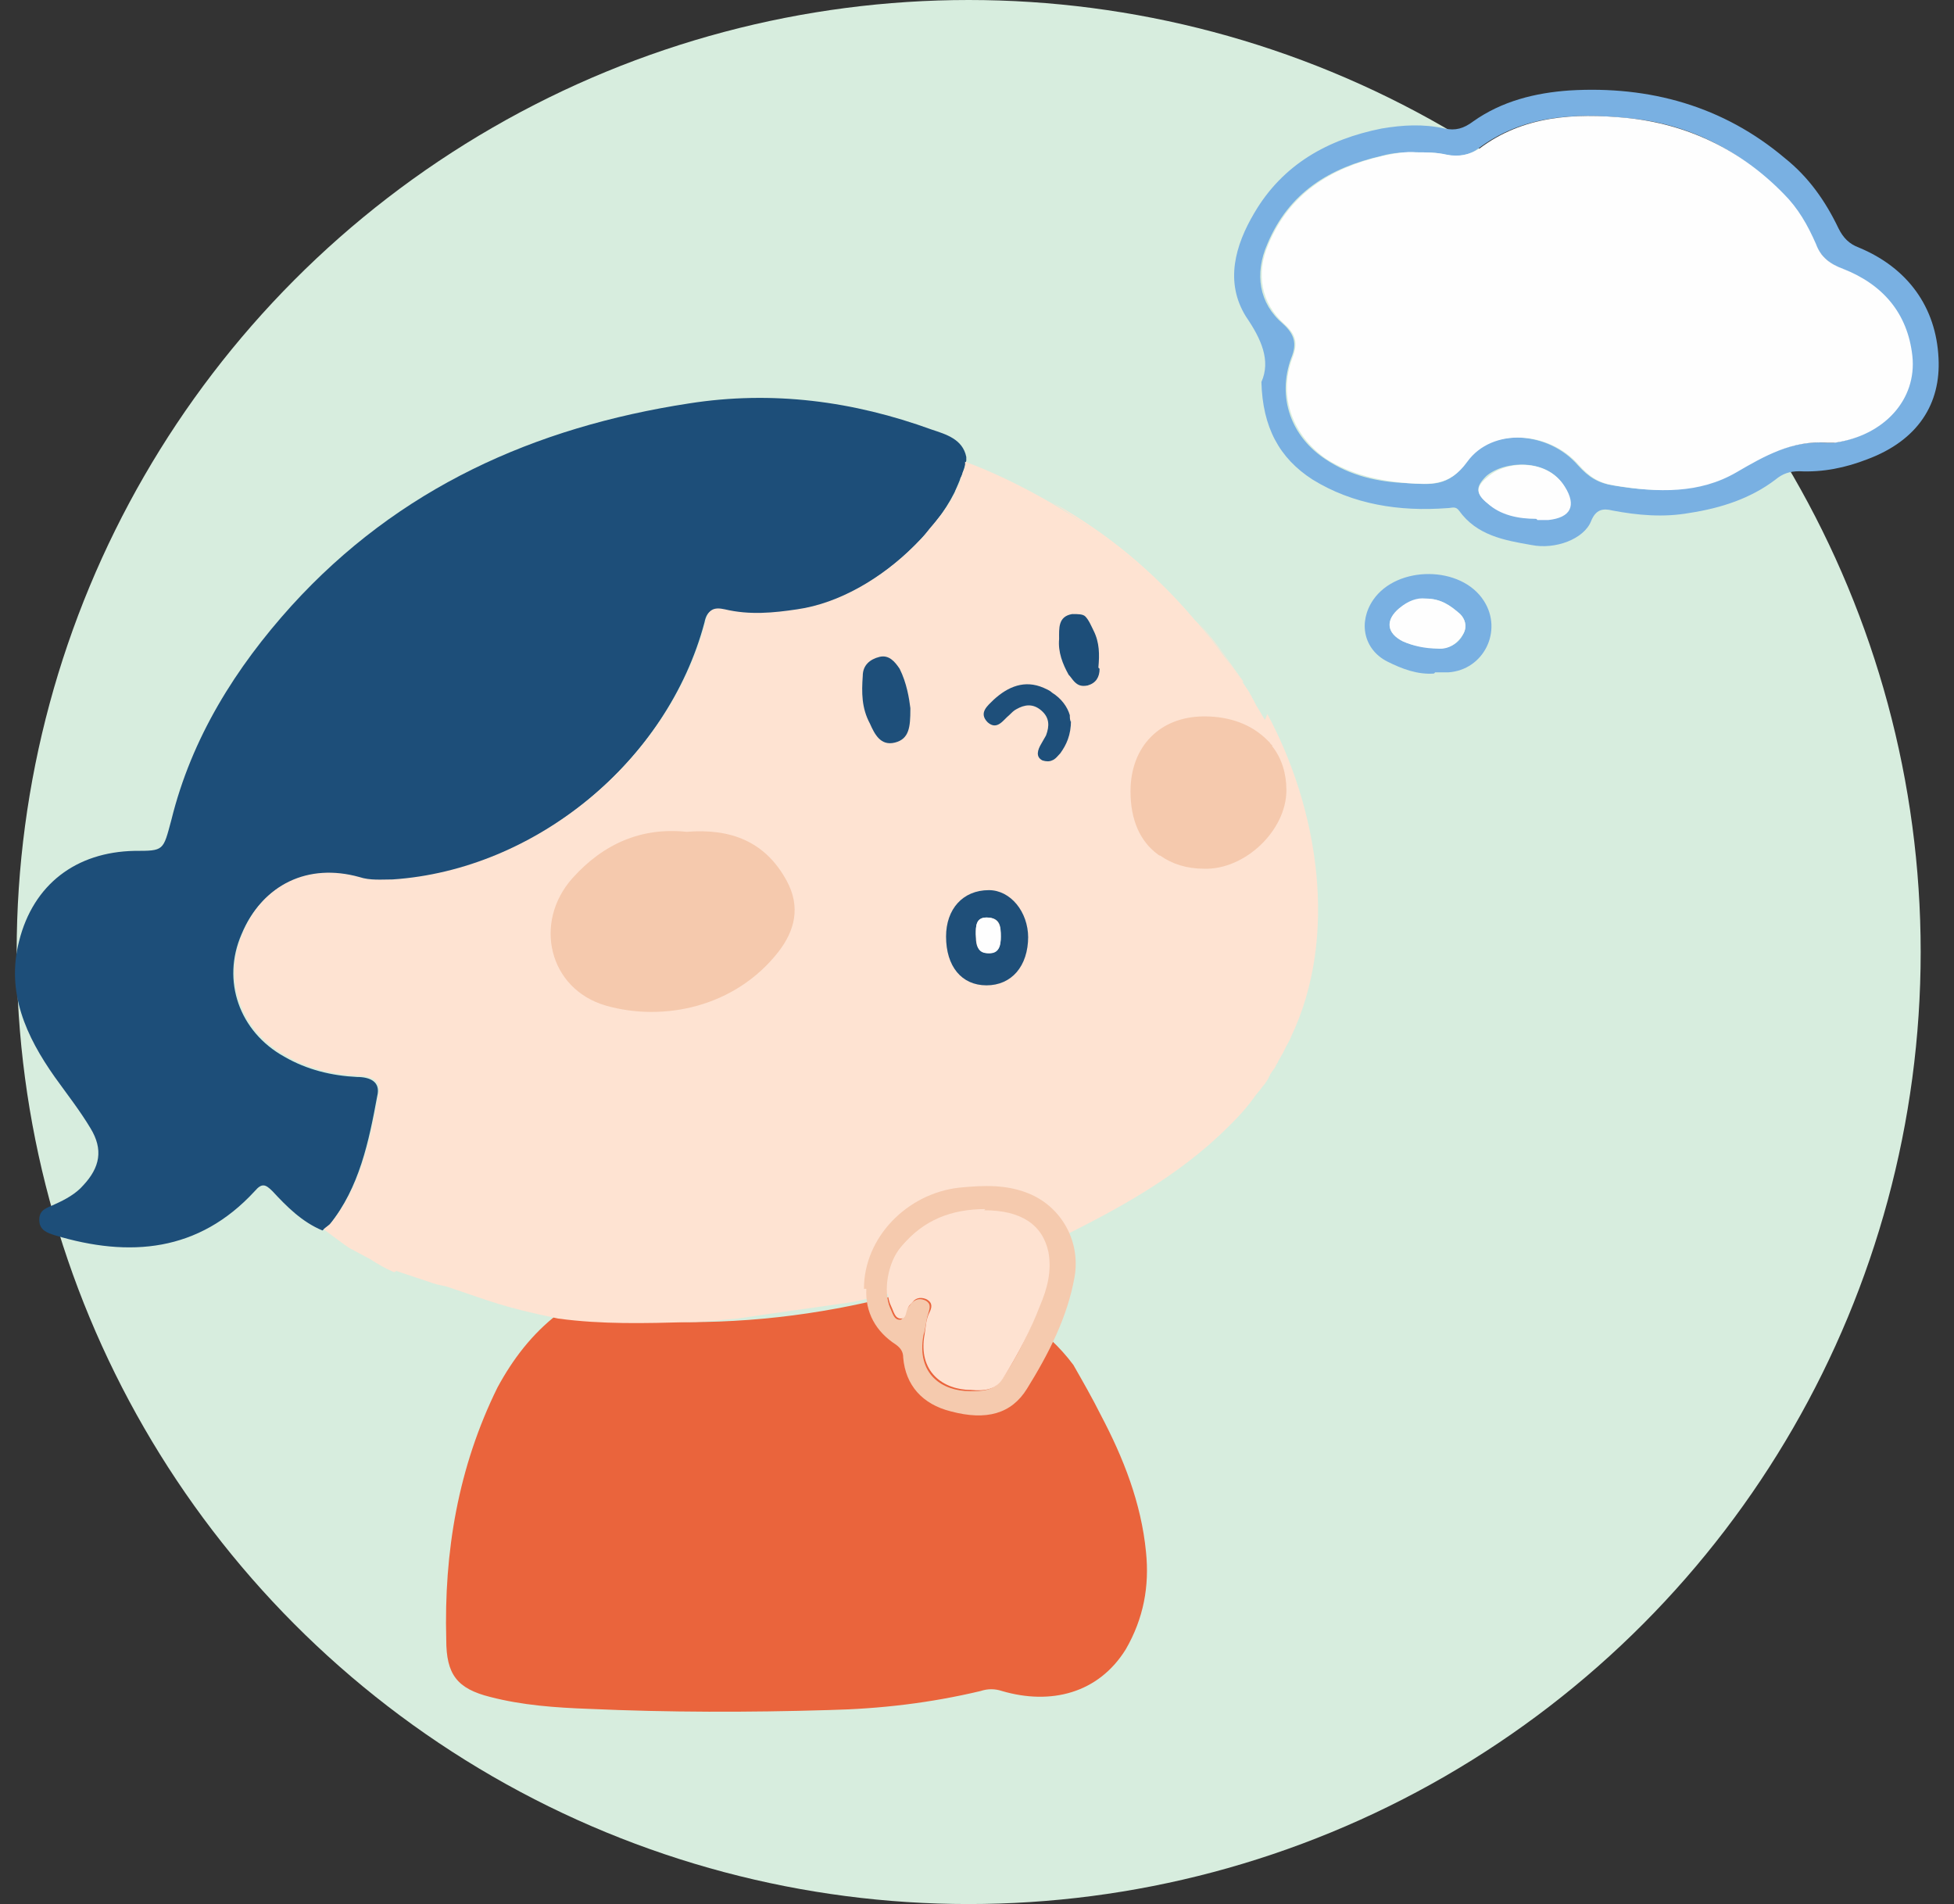 <?xml version="1.0" encoding="UTF-8"?>
<svg id="_レイヤー_21" data-name="レイヤー_2" xmlns="http://www.w3.org/2000/svg" version="1.1" viewBox="0 0 164.2 160">
  <rect x="0" y="0" width="164.2" height="160" fill="#333333" stroke="none"/>
  <!-- Generator: Adobe Illustrator 29.0.1, SVG Export Plug-In . SVG Version: 2.1.0 Build 192)  -->
  <defs>
    <style>
      .st0 {
        fill: #1d4e79;
      }

      .st1 {
        fill: #ea643c;
      }

      .st2 {
        fill: #fee2d1;
      }

      .st3 {
        fill: #d7edde;
      }

      .st4 {
        fill: #1e4f7a;
      }

      .st5 {
        fill: #fee3d2;
      }

      .st6 {
        fill: #f5c9ad;
      }

      .st7 {
        fill: #f5caae;
      }

      .st8 {
        fill: #fefefe;
      }

      .st9 {
        fill: #ffe3d2;
      }

      .st10 {
        fill: #79b0e2;
      }

      .st11 {
        fill: #1f4f79;
      }
    </style>
  </defs>
  <circle class="st3" cx="81.4" cy="80" r="80"/>
  <g>
    <path class="st1" d="M46.8,110.3c3.7.4,7.4.7,11.1.8,6.7,0,13.3-1,19.7-2.9,1-.3,2-.8,3.2-.6.2.1.5.2.7.3,3.2,1.9,6.4,3.7,8.7,6.8.8,1.4,1.6,2.8,2.3,4.2,1.9,3.6,3.4,7.4,3.8,11.5.3,2.9-.2,5.6-1.7,8.2-2.3,3.7-6.3,4.7-10.4,3.5-.6-.2-1.2-.2-1.8,0-4.2,1-8.4,1.5-12.8,1.6-6.7.2-13.4.2-20.1-.1-2.8-.1-5.6-.3-8.3-1-2.8-.7-3.7-1.9-3.7-4.8-.2-7.4,1-14.5,4.3-21.2,1.3-2.4,2.9-4.5,5.1-6.2Z"/>
    <path class="st8" d="M81.6,107.1c0,.2,0,.5-.1.7-.2-.1-.5-.2-.7-.3,0-.5.5-.4.8-.4Z"/>
    <path class="st9" d="M104.4,57.3c-1-1.5-1.8-2.6-1.8-2.6-.4-.5-1-1.3-1.9-2.4.8.9,1.6,1.9,2.3,2.9.5.7,1,1.4,1.5,2.1Z"/>
    <path class="st0" d="M81.2,38.7c-.2.9-.6,1.8-1,2.7-.8,1.6-2,3.1-3.4,4.5-2.8,2.8-6.4,4.9-9.9,5.4-2,.3-4,.5-6.1,0-.9-.2-1.4,0-1.6,1-3.1,11.7-14.3,20.9-26.3,21.7-.9,0-1.9.1-2.8-.2-4.3-1.2-8.1.6-9.8,4.7-1.7,3.9-.2,8.2,3.6,10.3,1.9,1.1,4,1.6,6.1,1.7,1.1,0,2,.4,1.7,1.6-.7,3.8-1.5,7.7-4,10.8-.2.2-.4.3-.6.5-1.7-.7-3-2-4.2-3.3-.6-.6-.9-.7-1.5,0-4.7,5.1-10.5,5.6-16.8,3.7-.6-.2-1.3-.4-1.3-1.3,0-.9.7-1,1.3-1.3.9-.4,1.8-.9,2.4-1.6,1.4-1.5,1.7-3,.6-4.8-.9-1.5-2-2.9-3-4.3-2.4-3.4-4.1-7.1-3-11.4,1.2-4.8,4.8-7.5,9.7-7.6,2.5,0,2.4,0,3.1-2.6,1.7-6.9,5.4-12.8,10.1-18,9-9.9,20.4-15,33.4-17,7-1.1,13.8-.2,20.4,2.2,1.2.4,2.6.8,2.9,2.3Z"/>
    <path class="st9" d="M100.4,52.1c-3.4-4-7.3-7.3-12-9.9h0c2.2,1.4,4.4,2.9,6.7,4.8,2.2,1.9,4,3.7,5.3,5.1Z"/>
    <path class="st5" d="M106.3,60.5s0,0,0,0c-.2-.3-.4-.7-.6-1,0,0,0,0,0,0-.2-.3-.3-.6-.5-.9,0-.1-.2-.3-.2-.4-.2-.3-.4-.6-.6-.9,0,0-.1-.2-.2-.3-.4-.6-.8-1.2-1.3-1.8-.7-1-1.5-2-2.3-2.9,0,0-.1-.1-.2-.2-1.3-1.5-3-3.3-5.3-5.1-2.2-1.9-4.5-3.4-6.7-4.7-2.6-1.5-5.1-2.7-7.3-3.5,0,.1,0,.2,0,.3,0,.2-.1.4-.2.6,0,0,0,0,0,0,0,.2-.1.3-.2.5,0,0,0,.1,0,.2,0,.1-.1.3-.2.4,0,.2-.2.3-.2.5-.4.8-.9,1.6-1.5,2.3-.3.4-.6.7-.9,1.1-.3.4-.6.7-1,1.1-2.8,2.8-6.4,4.9-9.9,5.4-2,.3-4,.5-6.1,0-.9-.2-1.4,0-1.6,1-3.1,11.7-14.3,20.9-26.3,21.7-.9,0-1.9.1-2.8-.2-4.3-1.2-8.1.6-9.8,4.7-1.7,3.9-.2,8.2,3.6,10.3,1.9,1.1,4,1.6,6.1,1.7,1.1,0,2,.4,1.7,1.6-.7,3.8-1.5,7.7-4,10.8-.2.2-.4.3-.6.5,0,0,2,1.5,2.2,1.6.6.3,1.1.6,1.7.9.6.4,1.3.8,2,1.1,0,0,.1,0,.2-.1.9.3,1.8.6,2.7.9.5.2,1,.3,1.5.4,0,0,0,0,0,0,3.9,1.3,4.6,1.7,9.4,2.7,3.7.5,7.3.4,11,.3,1.4,0,2.7-.2,4.1-.3,3.2-.5,6.4-.9,9.7-1.4,4.8-1,9.5-2.6,14.3-4,.7-.3,1.7-.7,2.9-1.3.1,0,.2-.1.4-.2,4.2-2.1,9.6-4.9,13.9-9.2.2-.2.3-.3.5-.5.6-.6,1.2-1.3,1.7-2,.2-.3.5-.6.7-.9.2-.2.3-.4.5-.7,0,0,0-.1.1-.2,0,0,0-.1.1-.2.1-.2.3-.4.4-.6,0-.1.2-.3.2-.4.1-.2.3-.5.4-.7.1-.2.2-.4.3-.6.1-.2.3-.5.4-.8,4-8.4,2.3-19.1-2-27.1Z"/>
    <path class="st6" d="M108.1,66.4c0,3.4-3.5,6.7-6.9,6.6-1.5,0-2.7-.4-3.7-1.1,0,0-.1,0-.2-.1-1.5-1.1-2.3-2.9-2.3-5.3,0-3.8,2.5-6.3,6.2-6.3,2.2,0,4,.7,5.3,2,0,0,.1.1.2.2,0,0,.1.2.2.2,0,0,0,0,0,.1.8,1,1.2,2.3,1.2,3.7Z"/>
    <g>
      <path class="st7" d="M72.6,108.3c0-4.3,3.6-8,8-8.5,2.1-.2,4.1-.3,6.1.6,2.6,1.2,4.1,4,3.6,6.9-.6,3.4-2.2,6.5-4,9.4-1.3,2.1-3.4,2.7-6.4,1.9-2.4-.6-3.8-2.2-4-4.5,0-.5-.2-.8-.6-1.1-1.7-1.1-2.6-2.7-2.5-4.7ZM82.7,101.7c-2.8,0-5.1.9-7,3.1-1.1,1.3-1.5,3.7-.9,5.1.2.4.3,1,.8,1,.4,0,.3-.6.6-.9.2-.2.3-.4.4-.5.4-.4.8-.4,1.2-.2.5.3.3.7.2,1.1-.2.6-.2,1.2-.4,1.8-.6,3.3,1.6,4.7,3.9,4.7,1,0,2,0,2.7-1,1.3-1.9,2.3-4,3.1-6.1.6-1.4,1-2.9.7-4.5-.5-2.4-2.4-3.5-5.4-3.5Z"/>
      <path class="st2" d="M82.7,101.7c3.1,0,4.9,1.2,5.4,3.5.3,1.6-.1,3.1-.7,4.5-.8,2.1-1.9,4.2-3.1,6.1-.6,1-1.6,1.1-2.7,1-2.3,0-4.5-1.5-3.9-4.7.1-.6.1-1.2.4-1.8.2-.4.3-.8-.2-1.1-.4-.2-.9-.2-1.2.2-.2.2-.3.3-.4.5-.2.3-.1.9-.6.9-.5,0-.6-.6-.8-1-.7-1.4-.2-3.8.9-5.1,1.8-2.2,4.2-3.1,7-3.1Z"/>
    </g>
    <path class="st11" d="M86.4,78.7c0,2.5-1.4,4.1-3.5,4.1-2.1,0-3.4-1.6-3.4-4.1,0-2.3,1.4-3.9,3.6-3.9,1.8,0,3.3,1.8,3.3,4ZM82,78.5c0,.7,0,1.5,1,1.6,1,0,1.1-.7,1.1-1.4,0-.8,0-1.6-1.2-1.6-.9,0-.9.8-.9,1.4Z"/>
    <path class="st8" d="M82,78.5c0-.7,0-1.4.9-1.4,1.1,0,1.2.8,1.2,1.6,0,.7-.1,1.5-1.1,1.4-1,0-.9-.9-1-1.6Z"/>
    <g>
      <path class="st4" d="M76.5,59.6c0,1.5-.1,2.5-1.3,2.8-1.2.3-1.7-.7-2.1-1.6-.7-1.3-.7-2.6-.6-4,0-.9.6-1.4,1.4-1.6.8-.2,1.3.4,1.7,1,.6,1.2.8,2.5.9,3.3Z"/>
      <path class="st0" d="M92.4,56.2c0,.7-.3,1.2-1,1.4-.5.1-.8,0-1.1-.3-.2-.2-.3-.4-.5-.6-.5-.9-.9-1.9-.8-3,0-.9-.1-1.9,1.1-2.1.5,0,.9,0,1.1.2,0,0,0,0,0,0,.3.3.5.8.7,1.2.5,1,.5,2,.4,3.1Z"/>
      <path class="st4" d="M90,60.5c0,1.3-.4,2.1-.9,2.8-.2.2-.4.5-.7.6-.2.1-.5.1-.8,0-.6-.3-.4-.9-.1-1.4.1-.2.3-.5.4-.7.3-.8.3-1.5-.4-2.1-.7-.6-1.4-.5-2.1-.1-.2.1-.4.3-.6.5-.5.4-1,1.3-1.8.6-.8-.8,0-1.4.5-1.9,1.2-1.1,2.6-1.7,4.2-1,.2.1.5.2.7.4.8.5,1.3,1.2,1.5,1.9,0,0,0,0,0,0,0,.2,0,.4.1.6Z"/>
    </g>
    <path class="st6" d="M65.4,80c-3.6,4.6-9.6,5.9-14.5,4.5-4.8-1.4-6.1-7-2.8-10.7,2.6-2.9,5.8-4.3,9.6-3.9,3.7-.3,6.6.8,8.4,4.1,1.2,2.2.7,4.2-.7,6Z"/>
  </g>
  <g>
    <path class="st10" d="M106,32.1c.8-1.8,0-3.6-1.3-5.5-1.8-2.9-.9-6,.7-8.7,2.4-4.1,6.2-6.2,10.7-7.1,1.8-.3,3.5-.4,5.3,0,.9.2,1.6,0,2.4-.6,2.4-1.7,5.2-2.4,8.1-2.6,6.7-.4,12.9,1.3,18.1,5.7,2,1.6,3.4,3.6,4.5,5.9.4.8.9,1.3,1.7,1.6,4.1,1.7,6.5,5,6.7,9.3.2,3.8-1.7,6.9-6,8.5-1.8.7-3.7,1.1-5.7,1-.8,0-1.4.2-2,.7-2.1,1.6-4.6,2.4-7.2,2.8-2.2.4-4.4.2-6.5-.2-.8-.2-1.4-.1-1.8.9-.6,1.5-3,2.4-5,2-2.3-.4-4.6-.8-6.1-2.9-.3-.4-.6-.2-1-.2-4,.3-7.9-.3-11.3-2.4-2.8-1.8-4.2-4.4-4.3-8.2ZM118.9,12.8c-.8,0-1.8,0-2.8.3-4.4,1-7.8,3.1-9.6,7.4-1.1,2.5-.7,5,1.3,6.7,1,.9,1.2,1.7.7,2.9-1.2,3.3,0,6.6,2.9,8.5,2.1,1.4,4.4,1.9,6.8,2,1.9.1,3.6.4,5-1.8,2-2.9,6.9-2.6,9.4.3.9,1,1.7,1.5,3,1.7,3.5.6,7,.6,10.2-1.1,2.4-1.4,4.7-2.7,7.6-2.5.2,0,.5,0,.7,0,4.1-.6,6.9-3.6,6.5-7.3-.4-3.6-2.5-6-5.8-7.3-1.1-.4-1.8-1.1-2.3-2.1-.6-1.5-1.5-2.9-2.7-4.2-3.7-3.8-8.1-6-13.3-6.4-4.3-.4-8.6-.2-12.3,2.6-.8.6-1.8.7-2.7.5-.8-.2-1.6-.2-2.7-.2ZM129.1,43.6c.3,0,.6,0,.9,0,1.9-.2,2.4-1.2,1.4-2.8-1.4-2.3-5-2.1-6.5-.8-.9.9-.9,1.4,0,2.2,1.2,1,2.7,1.2,4.1,1.3Z"/>
    <path class="st10" d="M120.5,56.6c-1.4.1-2.7-.4-3.9-1-2-1-2.5-3.3-1.2-5.2,2-2.9,7.4-2.9,9.3.1,1.6,2.5,0,5.8-3,6-.4,0-.7,0-1.1,0ZM119.8,50.3c-.7,0-1.5.3-2.2.8-1.2,1-1.1,2.1.3,2.8.9.4,1.9.5,2.9.6,1,0,1.8-.4,2.2-1.3.3-.6.1-1.2-.3-1.6-.8-.7-1.6-1.3-2.9-1.3Z"/>
    <path class="st8" d="M118.9,12.8c1,0,1.8,0,2.7.2,1,.2,1.9,0,2.7-.5,3.7-2.8,8-3,12.3-2.6,5.2.5,9.7,2.7,13.3,6.4,1.2,1.2,2,2.6,2.7,4.2.4,1.1,1.2,1.7,2.3,2.1,3.3,1.3,5.4,3.7,5.8,7.3.4,3.7-2.4,6.7-6.5,7.3-.2,0-.5,0-.7,0-2.9-.2-5.2,1.1-7.6,2.5-3.1,1.8-6.6,1.7-10.2,1.1-1.3-.2-2.1-.7-3-1.7-2.5-2.9-7.3-3.2-9.4-.3-1.5,2.1-3.2,1.9-5,1.8-2.4-.2-4.7-.7-6.8-2-2.9-2-4.1-5.3-2.9-8.5.5-1.3.3-2-.7-2.9-1.9-1.7-2.4-4.2-1.3-6.7,1.8-4.3,5.3-6.4,9.6-7.4,1-.2,2-.4,2.8-.3Z"/>
    <path class="st8" d="M129.1,43.6c-1.5,0-3-.3-4.1-1.3-1-.8-1-1.4,0-2.2,1.5-1.4,5-1.6,6.5.8,1,1.6.5,2.6-1.4,2.8-.3,0-.6,0-.9,0Z"/>
    <path class="st8" d="M119.8,50.3c1.3,0,2.1.6,2.9,1.3.4.4.6,1,.3,1.6-.5.9-1.3,1.4-2.2,1.3-1,0-2-.2-2.9-.6-1.4-.7-1.5-1.8-.3-2.8.7-.6,1.5-.9,2.2-.8Z"/>
  </g>
</svg>